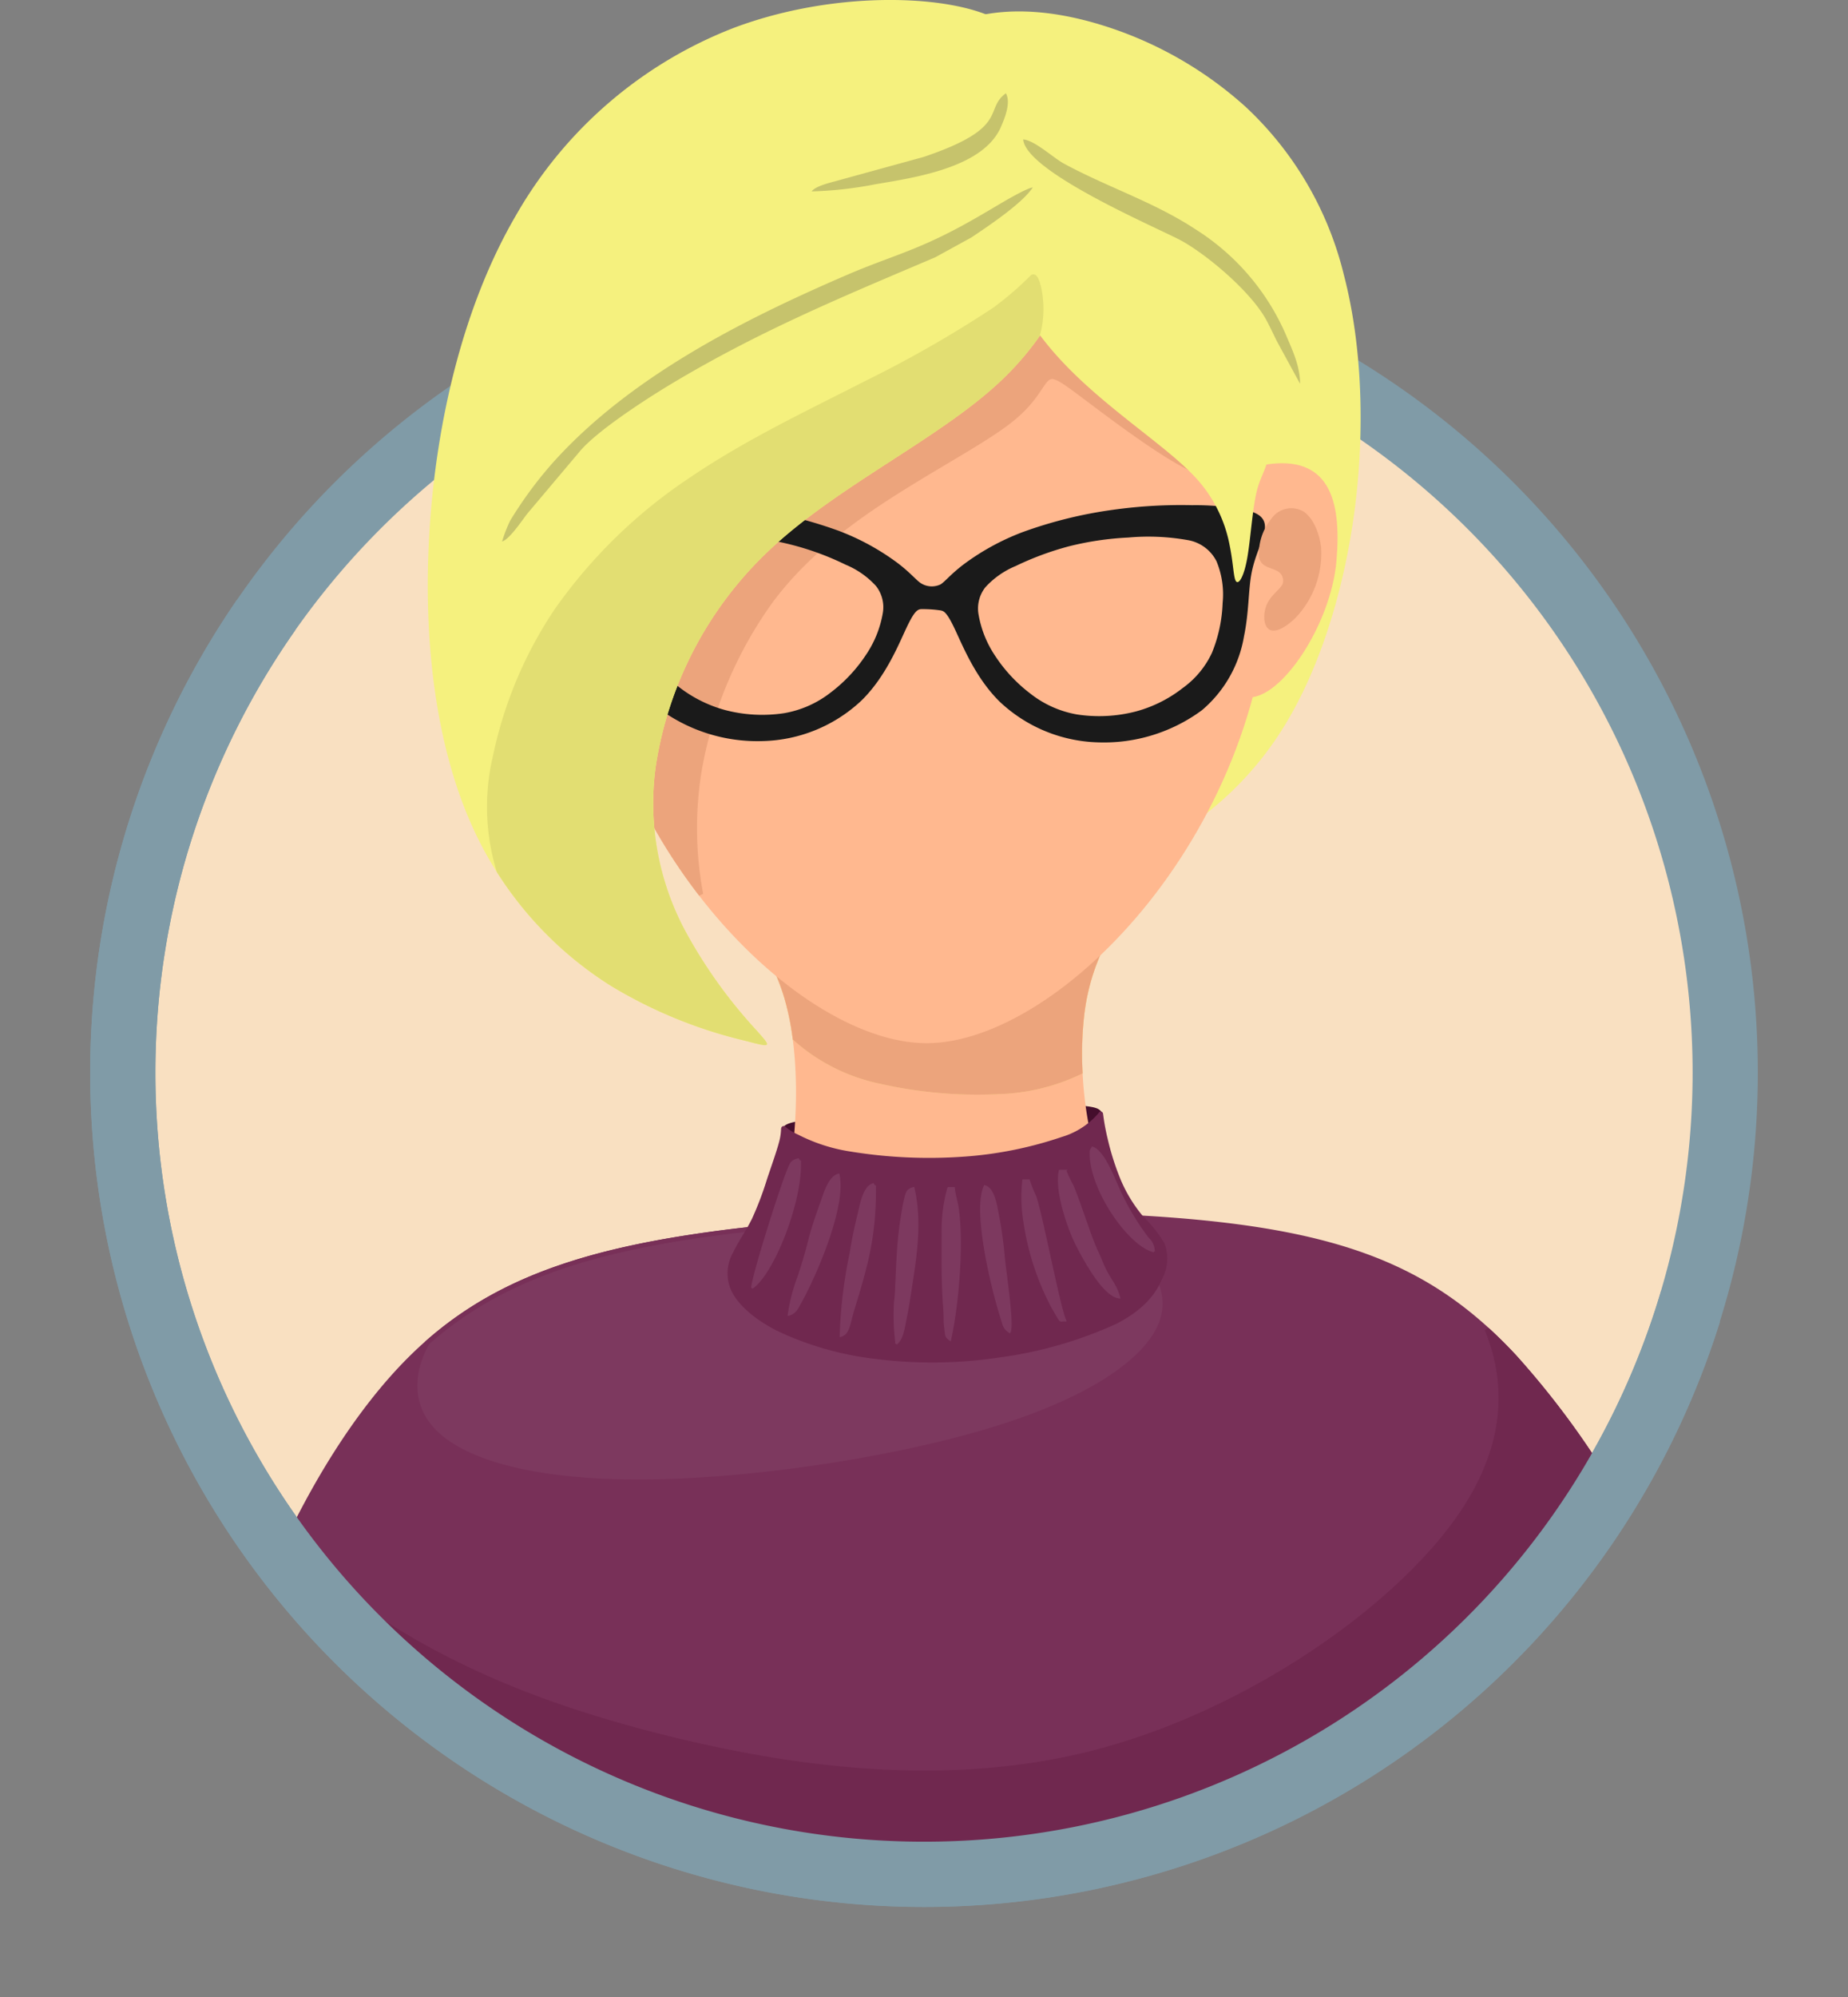 <svg xmlns="http://www.w3.org/2000/svg" xmlns:xlink="http://www.w3.org/1999/xlink" width="231.318" height="249.839" viewBox="0 0 231.318 249.839"><rect x="0" y="0" width="231.318" height="249.839" fill="#808080" stroke="none"/><defs><linearGradient id="linear-gradient" x1="0.116" y1="0.955" x2="1.211" y2="-0.597" gradientUnits="objectBoundingBox"><stop offset="0" stop-color="#6f9ac9"></stop><stop offset="1" stop-color="#496a9b"></stop></linearGradient></defs><g id="WHO_CEO" transform="translate(-1619.192 -949.143)"><circle id="Ellipse_96" data-name="Ellipse 96" cx="98.48" cy="98.48" r="98.48" transform="translate(1619.524 1161.403) rotate(-79.099)" fill="#f9e0c1" stroke="#f5debc" stroke-width="0.567"></circle><path id="Path_25065" data-name="Path 25065" d="M1717.3,1093.452a5,5,0,0,1,.012-2.278c.08-.662.039-.9.519-1.132s1.483-.451,4.934-.862,9.347-1.013,15.194-1.324,11.643-.331,14.8-.211,3.681.382,3.931.6.231.4,0,.893a6.482,6.482,0,0,1-2.256,2.487c-1.585,1.193-4.312,2.778-9.387,3.6a86.054,86.054,0,0,1-17.22.542,34.528,34.528,0,0,1-8.133-1.444C1718.309,1093.963,1717.567,1093.984,1717.3,1093.452Z" fill="#450e2c" stroke="#450e2c" stroke-width="0.567"></path><path id="Path_25066" data-name="Path 25066" d="M1734.851,979.061a104.263,104.263,0,1,1-104.263,104.262,104.263,104.263,0,0,1,104.263-104.262Zm0,7.946a96.316,96.316,0,1,0,96.316,96.316A96.315,96.315,0,0,0,1734.851,987.007Z" fill="#809ba7" stroke="#809ba7" stroke-width="0.216"></path><path id="Path_25067" data-name="Path 25067" d="M1737.941,952.344c5.034-2.277,11.132-2.277,17.751-.472a47.926,47.926,0,0,1,19.455,10.671,42.45,42.45,0,0,1,12.256,20.97c2.306,8.815,2.667,19.546,1.323,29.645s-4.393,19.566-8.565,26.466a41.092,41.092,0,0,1-13.077,13.479c-3.611,2.246-5.536,2.407-11.393-6.5a249.333,249.333,0,0,1-21.422-42.2c-5.776-15.324-7.541-28-6.438-36.615S1732.906,954.62,1737.941,952.344Z" fill="#f5f17e"></path><path id="Path_25068" data-name="Path 25068" d="M1777.751,1007.529c-7.366,1.1-7.779,5.781-8.449,13.669s2.025,14.56,6.02,14.9,10.2-8.93,10.876-16.818S1785.116,1006.425,1777.751,1007.529Z" fill="#ffb88f" stroke="#ffb88f" stroke-width="0.567"></path><path id="Path_25069" data-name="Path 25069" d="M1821.629,1136.536a106.031,106.031,0,0,1-167.4,7.434c4.012-8.809,9.6-18.171,16.3-24.846,9.653-9.612,21.621-13.65,40.341-15.957s44.194-2.883,61.761-.769,27.227,6.921,36.094,16.437A105.7,105.7,0,0,1,1821.629,1136.536Z" fill="#783058" stroke="#783058" stroke-width="0.567"></path><path id="Path_25070" data-name="Path 25070" d="M1672.693,1117.1c9.282-8.171,20.831-11.8,38.181-13.935a311.7,311.7,0,0,1,42.973-2,16.378,16.378,0,0,1,4.784,2.044c3.85,2.407,7.542,6.579,6.017,11.152s-8.264,9.547-20.539,13.4-30.086,6.578-43.725,6.739-23.106-2.246-27.038-6.5C1670.513,1124.936,1670.556,1120.912,1672.693,1117.1Z" fill="#7d395f" stroke="#783058" stroke-width="0.567"></path><path id="Path_25071" data-name="Path 25071" d="M1821.629,1136.536a106.031,106.031,0,0,1-167.4,7.434l.307-.668a154.268,154.268,0,0,0,16.1,10.934c7.942,4.572,17.57,8.745,32.172,12.355s34.177,6.659,53.112,1.845,37.226-17.49,45.49-28.883c6.462-8.909,6.791-17.032,3.9-24.1,1.16,1.056,2.293,2.183,3.413,3.385A105.7,105.7,0,0,1,1821.629,1136.536Z" fill="#70284f" stroke="#70284f" stroke-width="0.567"></path><path id="Path_25072" data-name="Path 25072" d="M1709.019,1059.9c2.246,2.767,6.659,7.26,8.665,14.16s1.6,16.206.6,21.542a16.257,16.257,0,0,1-3.831,8.444c-1.224,1.745-2.066,3.871-.141,6.118s6.619,4.613,13.138,5.716a62.9,62.9,0,0,0,21.16-.341c6.3-1.284,10.55-3.691,12.476-5.737s1.524-3.73.8-5.054-1.765-2.287-2.968-4.292a30.691,30.691,0,0,1-3.49-9.347,47.851,47.851,0,0,1-.842-14.682,26.85,26.85,0,0,1,4.613-12.516c2.447-3.49,5.736-6.3-2.888-7.662s-29.164-1.284-39.393-.722S1706.773,1057.136,1709.019,1059.9Z" fill="#ffb88f" stroke="#ffb88f" stroke-width="0.567"></path><path id="Path_25073" data-name="Path 25073" d="M1709.019,1059.9c2.246,2.767,6.659,7.26,8.665,14.16a33.676,33.676,0,0,1,1.014,4.99,23.14,23.14,0,0,0,10.74,5.4,54.79,54.79,0,0,0,14.762,1.284,25.256,25.256,0,0,0,10.212-2.482,41.681,41.681,0,0,1,.178-6.825,26.85,26.85,0,0,1,4.613-12.516c2.447-3.49,5.736-6.3-2.888-7.662s-29.164-1.284-39.393-.722S1706.773,1057.136,1709.019,1059.9Z" fill="#ffda88" stroke="#ffda88" stroke-width="0.567"></path><path id="Path_25074" data-name="Path 25074" d="M1709.019,1059.9c2.246,2.767,6.659,7.26,8.665,14.16a33.676,33.676,0,0,1,1.014,4.99,23.14,23.14,0,0,0,10.74,5.4,54.79,54.79,0,0,0,14.762,1.284,25.256,25.256,0,0,0,10.212-2.482,41.681,41.681,0,0,1,.178-6.825,26.85,26.85,0,0,1,4.613-12.516c2.447-3.49,5.736-6.3-2.888-7.662s-29.164-1.284-39.393-.722S1706.773,1057.136,1709.019,1059.9Z" fill="#eca47c" stroke="#eca47c" stroke-width="0.567"></path><path id="Path_25075" data-name="Path 25075" d="M1692.788,1008.158c3.995-.339,7.778,5.781,8.449,13.669s-2.026,14.56-6.021,14.9-10.2-8.928-10.875-16.817S1688.792,1008.5,1692.788,1008.158Z" fill="#ffda88" stroke="#ffda88" stroke-width="0.567"></path><path id="Path_25076" data-name="Path 25076" d="M1735.172,959.467c29.235.372,42.821,26.84,42.821,59.949s-26.246,59.948-42.821,59.948-42.82-26.839-42.82-59.948S1705.938,959.095,1735.172,959.467Z" fill="#ffb88f" stroke="#ffb88f" stroke-width="0.567"></path><path id="Path_25077" data-name="Path 25077" d="M1706.932,1061.018A70.874,70.874,0,0,1,1694.047,1034a39.415,39.415,0,0,1,4.769-11.545c4.452-7.341,11.753-14.562,20.378-21.06s18.573-12.276,24.029-16.167,6.418-5.9,10.069-4.051,9.988,7.541,14.08,12.756,5.937,9.949,5.937,12.516-1.845,2.969-5.536,1.083-9.226-6.057-12.476-8.5-4.212-3.169-5.014-2.527-1.444,2.647-4.333,5.014-8.023,5.1-13.678,8.625-11.835,7.862-16.488,14.04a51.473,51.473,0,0,0-8.985,21.02A44.455,44.455,0,0,0,1706.932,1061.018Z" fill="#eca47c" stroke="#eca47c" stroke-width="0.567"></path><path id="Path_25078" data-name="Path 25078" d="M1822.387,1145.832q-.448.556-.906,1.107.458-.55.906-1.107Zm-1.462,1.772q-.393.468-.793.929.4-.462.793-.929Zm-1.566,1.819q-.43.489-.864.972.435-.483.864-.972Zm-1.491,1.663c-.246.269-.495.537-.744.8.249-.266.5-.534.744-.8Zm-1.671,1.786q-.413.432-.829.861.417-.429.829-.861Zm-1.522,1.563q-.357.358-.718.715.36-.357.718-.715Zm-1.747,1.72q-.411.4-.824.788c.276-.26.55-.524.824-.788Zm-1.576,1.492-.694.637.694-.637Zm-1.826,1.656c-.275.243-.549.487-.826.727.277-.24.551-.484.826-.727Zm-1.607,1.4q-.364.311-.731.619.366-.309.731-.619Zm-1.831,1.531c-.305.25-.611.5-.919.746q.462-.37.919-.746Zm-1.735,1.393q-.366.287-.734.571.367-.285.734-.571Zm-1.834,1.411q-.506.381-1.013.757.508-.375,1.013-.757Zm-1.838,1.356q-.383.276-.767.549.384-.273.767-.549Zm-1.781,1.262q-.579.4-1.161.794.584-.393,1.161-.794Zm-2.007,1.358q-.406.268-.814.533.408-.266.814-.533Zm-1.641,1.068q-.7.445-1.407.881.707-.435,1.407-.881Zm-2.241,1.388q-.441.267-.884.529.443-.263.884-.529Zm-1.7,1.008q-.736.427-1.478.843.742-.416,1.478-.843Zm-2.274,1.283q-.489.268-.98.532.49-.264.98-.532Zm-1.768.954q-.768.4-1.543.8.774-.393,1.543-.8Zm-2.311,1.181q-.528.263-1.061.52.532-.257,1.061-.52Zm-1.83.892q-.8.38-1.606.747.805-.367,1.606-.747Zm-2.341,1.076q-.576.258-1.155.509.579-.25,1.155-.509Zm-1.884.824q-.837.356-1.682.7.844-.344,1.682-.7Zm-2.377.976q-.614.245-1.229.481.617-.237,1.229-.481Zm-1.956.759q-.868.327-1.744.641.876-.313,1.744-.641Zm-2.366.859q-.678.237-1.358.467.681-.23,1.358-.467Zm-2.035.694q-.909.3-1.824.583.915-.283,1.824-.583Zm-2.374.75q-.73.224-1.465.436.735-.213,1.465-.436Zm-2.118.624q-.941.267-1.886.518.947-.25,1.886-.518Zm-2.381.645q-.775.2-1.555.391.778-.189,1.555-.391Zm-2.188.545q-.97.231-1.948.446.978-.214,1.948-.446Zm-2.37.536q-.832.178-1.669.345.837-.166,1.669-.345Zm-2.267.463q-1.005.2-2.015.372,1.011-.177,2.015-.372Zm-2.354.429q-.886.151-1.777.289.89-.138,1.777-.289Zm-2.361.379c-.685.1-1.371.2-2.06.29.689-.09,1.375-.188,2.06-.29Zm-2.346.325c-.622.08-1.245.153-1.87.223.625-.07,1.248-.143,1.87-.223Zm-2.432.284c-.7.074-1.41.144-2.118.206.708-.062,1.414-.132,2.118-.206Zm-2.294.22q-.994.084-1.993.15,1-.068,1.993-.15Zm-2.548.186q-1.08.069-2.164.117,1.085-.047,2.164-.117Zm-2.238.12c-.7.03-1.4.051-2.1.068.7-.017,1.4-.038,2.1-.068Zm-2.672.08q-1.092.023-2.188.024c-.768,0-1.534-.01-2.3-.025.763.015,1.529.025,2.3.025q1.1,0,2.188-.024Zm-4.736-.005c-.724-.016-1.446-.041-2.167-.071.721.03,1.443.055,2.167.071Zm-2.516-.085q-1.056-.047-2.108-.113,1.051.066,2.108.113Zm-2.487-.138q-1.048-.069-2.093-.158,1.044.088,2.093.158Zm-2.448-.189c-.7-.063-1.408-.13-2.109-.205.7.075,1.4.142,2.109.205Zm-2.4-.238q-1.07-.117-2.135-.253,1.065.136,2.135.253Zm-2.3-.276c-.69-.09-1.377-.188-2.063-.29.686.1,1.373.2,2.063.29Zm-2.382-.337q-1.011-.154-2.015-.328,1,.173,2.015.328Zm-2.431-.4q-.969-.17-1.933-.356.963.186,1.933.356Zm-2.42-.452q-.943-.186-1.881-.389.939.2,1.881.389Zm-2.385-.5q-.937-.207-1.871-.429.933.224,1.871.429Zm-2.329-.541q-.886-.214-1.767-.444.881.229,1.767.444Zm-2.25-.572q-.834-.222-1.664-.457.829.236,1.664.457Zm-2.163-.6q-.879-.252-1.752-.521.873.267,1.752.521Zm-2.338-.7q-.84-.262-1.673-.536.834.274,1.673.536Zm-2.308-.747q-.818-.273-1.628-.56.812.287,1.628.56Zm-2.284-.794c-.534-.192-1.066-.386-1.595-.586.529.2,1.061.394,1.595.586Zm-2.264-.842q-.648-.249-1.293-.506.645.257,1.293.506Zm-2.185-.867q-.61-.249-1.217-.506.606.257,1.217.506Zm-2.069-.87q-.648-.279-1.292-.568.643.288,1.292.568Zm-2.045-.907q-.7-.322-1.4-.654.7.332,1.4.654Zm-2.18-1.024q-.686-.331-1.366-.671.68.339,1.366.671Zm-2.158-1.072q-.588-.3-1.171-.605.583.306,1.171.605Zm-2.122-1.11q-.476-.255-.948-.516.472.261.948.516Zm-2.081-1.147c-.294-.165-.587-.333-.88-.5.293.168.586.336.88.5Zm-2.012-1.163q-.447-.264-.891-.533.444.268.891.533Zm-1.829-1.106q-.547-.339-1.091-.683.543.345,1.091.683Zm-1.915-1.21q-.593-.383-1.179-.773.586.39,1.179.773Zm-1.994-1.32q-.445-.3-.888-.608.443.306.888.608Zm-1.961-1.359c-.261-.184-.521-.371-.781-.558.26.187.52.374.781.558Zm-1.883-1.363q-.394-.291-.785-.586.391.3.785.586Zm-1.826-1.38q-.42-.324-.837-.652.417.328.837.652Zm-1.557-1.221q-.576-.461-1.146-.93.57.468,1.146.93Zm-1.835-1.5q-.576-.48-1.144-.968.569.487,1.144.968Zm-1.79-1.528q-.573-.5-1.139-1,.566.505,1.139,1Zm60.28,18.168.323.041-.323-.041Zm11.081.834.255.005-.255-.005Zm4.326.006.525-.012-.525.012Zm2.328-.069.2-.007-.2.007Zm2.157-.112.51-.033-.51.033Zm2.175-.156.34-.028-.34.028Zm2.259-.211.5-.055-.5.055Zm2.06-.238c.148-.018.3-.035.444-.055-.148.02-.3.037-.444.055Zm2.315-.314.487-.074-.487.074Zm1.988-.315.5-.084-.5.084Zm2.33-.416.473-.094-.473.094Zm1.919-.389c.188-.039.375-.078.563-.119-.188.041-.375.08-.563.119Zm2.34-.52.442-.107-.442.107Zm1.859-.458c.2-.052.4-.1.6-.156-.2.053-.4.1-.6.156Zm2.336-.624c.131-.036.262-.076.393-.113-.131.037-.262.077-.393.113Zm1.8-.525.642-.194-.642.194Zm2.085-.65c.191-.061.381-.123.572-.186-.191.063-.381.125-.572.186Zm1.98-.663q.347-.118.691-.242-.345.123-.691.242Zm1.9-.678c.213-.078.426-.156.638-.236-.212.08-.425.158-.638.236Zm2.118-.805.69-.275-.69.275Zm1.78-.721c.213-.088.428-.176.641-.266-.213.09-.428.178-.641.266Zm2.142-.916.721-.323-.721.323Zm1.705-.774c.234-.108.469-.216.7-.327-.233.111-.468.219-.7.327Zm2.141-1.021c.248-.122.494-.246.74-.37-.246.124-.492.248-.74.37Zm1.638-.826c.25-.128.5-.256.749-.387-.249.131-.5.259-.749.387Zm2.125-1.121c.252-.138.5-.278.754-.417-.251.139-.5.279-.754.417Zm1.576-.878q.4-.224.79-.451-.395.228-.79.451Zm1.8-1.043c.356-.211.711-.426,1.064-.641-.353.215-.708.43-1.064.641Zm1.825-1.108c.267-.167.535-.334.8-.5-.266.169-.534.336-.8.5Zm1.572-1q.639-.413,1.271-.835-.631.422-1.271.835Zm1.955-1.3q.406-.276.811-.556-.4.281-.811.556Zm1.488-1.031q.654-.462,1.3-.932-.647.469-1.3.932Zm1.955-1.412q.4-.3.8-.6-.4.3-.8.6Zm1.425-1.076q.647-.5,1.285-1-.639.506-1.285,1Zm1.911-1.5q.395-.318.785-.639-.391.321-.785.639Zm1.375-1.129q.6-.5,1.2-1.014-.6.512-1.2,1.014Zm1.858-1.583q.381-.335.758-.672-.378.337-.758.672Zm1.321-1.177q.465-.422.925-.847-.461.426-.925.847Zm1.8-1.666c.243-.23.483-.463.723-.695-.24.233-.48.465-.723.695Zm1.271-1.229c.238-.233.476-.466.711-.7-.235.235-.473.468-.711.7Zm1.451-1.451q.483-.492.959-.991-.477.5-.959.991Zm1.511-1.575q.333-.352.662-.709-.328.357-.662.709Zm1.33-1.442q.471-.52.935-1.047-.463.527-.935,1.047Zm1.512-1.706q.3-.35.6-.7-.3.352-.6.7Zm1.28-1.507q.4-.48.794-.966Q1815.127,1141.2,1814.727,1141.68Z" fill="url(#linear-gradient)"></path><path id="Path_25079" data-name="Path 25079" d="M1834.354,1114.552a104.276,104.276,0,1,1-185.47-90.228q3.573,1.785,7.119,3.68a96.324,96.324,0,1,0,171.2,82.718A37.109,37.109,0,0,1,1834.354,1114.552Z" fill="#809ba7" stroke="#809ba7" stroke-width="0.216"></path><path id="Path_25082" data-name="Path 25082" d="M1696.278,1025.294a29.5,29.5,0,0,0,.465,3.25,15.18,15.18,0,0,0,5.167,9.068,20.387,20.387,0,0,0,12.81,3.953,18.376,18.376,0,0,0,12.126-5.008c3.005-2.953,4.587-6.959,5.588-9.067s1.423-2.32,1.95-2.426a15.42,15.42,0,0,1,2.6.162c.527.106.949.317,1.95,2.426s2.584,6.115,5.588,9.067a18.377,18.377,0,0,0,12.126,5.009,20.377,20.377,0,0,0,12.81-3.955,15.171,15.171,0,0,0,5.167-9.067c.632-3.058.527-5.694.94-7.881s1.345-3.928,1.608-5.141-.141-1.9-1.661-2.345a31.182,31.182,0,0,0-7.108-.712,61.206,61.206,0,0,0-9.911.58,54.432,54.432,0,0,0-11.123,2.742,29.907,29.907,0,0,0-7.433,4.059c-1.582,1.212-2.215,2.056-2.847,2.477a2.829,2.829,0,0,1-2.809-.162c-.633-.422-1.266-1.265-2.847-2.478a29.955,29.955,0,0,0-7.434-4.059,54.48,54.48,0,0,0-11.123-2.741c-1.382-.2-2.7-.336-3.973-.429-1.181,1.059-2.52,2.2-3.881,3.385a35.859,35.859,0,0,1,5.956-.056,35.437,35.437,0,0,1,14.181,3.584,10.9,10.9,0,0,1,3.9,2.741,4.574,4.574,0,0,1,.9,3.691,13.6,13.6,0,0,1-2.109,5.219,19.34,19.34,0,0,1-4.481,4.8,13.313,13.313,0,0,1-5.983,2.662,18.573,18.573,0,0,1-7.512-.4,16.721,16.721,0,0,1-5.932-2.979,11.574,11.574,0,0,1-3.716-4.481,18.39,18.39,0,0,1-1.371-6.352,16.669,16.669,0,0,1,.043-2.468c-.967,1.115-1.835,2.234-2.617,3.33Zm64.111-9.187a28.455,28.455,0,0,1,7.486.316,5.24,5.24,0,0,1,3.849,2.82,11.1,11.1,0,0,1,.79,5.351,18.371,18.371,0,0,1-1.371,6.353,11.575,11.575,0,0,1-3.716,4.48,16.734,16.734,0,0,1-5.931,2.979,18.573,18.573,0,0,1-7.512.4,13.321,13.321,0,0,1-5.984-2.662,19.357,19.357,0,0,1-4.481-4.8,13.6,13.6,0,0,1-2.109-5.22,4.576,4.576,0,0,1,.9-3.69,10.9,10.9,0,0,1,3.9-2.74,37.762,37.762,0,0,1,6.695-2.478A38.209,38.209,0,0,1,1760.389,1016.107Z" fill="#1a1a1a" stroke="#1a1a1a" stroke-width="0.567"></path><path id="Path_25083" data-name="Path 25083" d="M1777.057,1018.775a6.689,6.689,0,0,1,1.484-4.543,2.756,2.756,0,0,1,3.672-.853c1.123.752,1.884,2.6,2.064,4.353a11.423,11.423,0,0,1-3.069,8.454c-1,1-2.286,1.826-2.948,1.485s-.7-1.846-.179-2.919,1.6-1.715,1.926-2.457a1.636,1.636,0,0,0-.883-2.006C1778.362,1019.868,1777.278,1019.868,1777.057,1018.775Z" fill="#eca47c" stroke="#eca47c" stroke-width="0.567"></path><g id="Group_23943" data-name="Group 23943"><path id="Path_25080" data-name="Path 25080" d="M1751.278,960.437c1.926,4.092,4.172,8.264,3.851,14.6s-3.209,14.842-10.911,21.983-20.218,12.917-28.722,20.94a46.879,46.879,0,0,0-14.2,26.877,33.763,33.763,0,0,0,3.851,21.1,61.732,61.732,0,0,0,8.745,12.114c1.925,2.166,1.925,2.166-1.444,1.284a58.425,58.425,0,0,1-16.848-6.9,45.714,45.714,0,0,1-17.671-20.769c-4.192-9.779-5.836-22.595-4.973-36.224s4.233-28.071,10.811-39.344a53.738,53.738,0,0,1,27.3-23.477c10.931-4.1,23.005-4.2,29.845-2.245S1749.353,956.345,1751.278,960.437Z" fill="#f5f17e"></path><path id="Path_25081" data-name="Path 25081" d="M1743.356,967.708c-.14,4.5.181,11.964,2.848,18.011s7.682,10.681,12.155,14.362,8.4,6.408,10.85,9.216a17.11,17.11,0,0,1,3.892,8.023c.481,2.327.481,4.092.8,4.533s.963-.441,1.394-2.8.652-6.188,1.2-8.424,1.434-2.878,1.925-6.5a41.585,41.585,0,0,0-1.6-17.209,58.5,58.5,0,0,0-10.861-19.185c-4.172-4.814-8.023-7.06-11.513-7.9a12.086,12.086,0,0,0-8.484.773C1744.1,961.661,1743.5,963.205,1743.356,967.708Z" fill="#f5f17e"></path><path id="Path_25084" data-name="Path 25084" d="M1749.323,991.188a36.549,36.549,0,0,1-5.1,5.834c-7.7,7.141-20.218,12.917-28.722,20.94a46.879,46.879,0,0,0-14.2,26.877,33.763,33.763,0,0,0,3.851,21.1,61.732,61.732,0,0,0,8.745,12.114c1.925,2.166,1.925,2.166-1.444,1.284a58.425,58.425,0,0,1-16.848-6.9,45.641,45.641,0,0,1-14.224-14.211,27.593,27.593,0,0,1-.49-14.488,52,52,0,0,1,7.7-18.333,63.733,63.733,0,0,1,17.089-16.607c6.98-4.734,15-8.505,21.9-12.035a147.058,147.058,0,0,0,15.965-9.146,40.151,40.151,0,0,0,4.694-4.052c.6-.361,1,.281,1.284,1.565a12.833,12.833,0,0,1,.04,5.135C1749.5,990.572,1749.42,990.879,1749.323,991.188Z" fill="#e2de72"></path></g><path id="Path_25085" data-name="Path 25085" d="M1682.04,1016.883c.935-.25,2.581-2.764,3.2-3.535l6.387-7.572c2.172-2.722,8.88-6.994,11.905-8.795,10.977-6.537,21.068-10.69,32.728-15.65l4.507-2.474c2.177-1.455,6.336-4.225,7.7-6.261-.755.063-3.658,1.784-4.472,2.268-1.515.9-2.954,1.745-4.434,2.546-5.934,3.214-8.97,3.8-14.509,6.191-13.137,5.669-27.258,12.849-36.815,23.6a50.606,50.606,0,0,0-5.192,7.084,17.8,17.8,0,0,0-1.008,2.6Zm38.75-43.8c.5-.681,2.3-1.076,3.231-1.343l10.762-2.957c10.923-3.671,7.494-5.907,10.317-7.975.668,1.188-.174,3.182-.613,4.2-2.166,5.024-10.456,6.307-15.686,7.18a48.218,48.218,0,0,1-8.011.9Zm61.135,24.069-2.888-5.295c-.451-.9-.848-1.786-1.364-2.728-1.894-3.447-7.222-8-10.591-9.867-2.62-1.45-19.471-8.537-19.816-12.678,1.461.122,3.765,2.309,5.136,3.048,5.563,2.994,11.194,4.766,16.385,8.165a29.429,29.429,0,0,1,11.354,13.2C1780.882,992.769,1781.925,994.859,1781.925,997.147Z" fill="#c6c36c"></path><path id="Path_25086" data-name="Path 25086" d="M1717.242,1090.429a7.48,7.48,0,0,1-.3,1.808c-.291,1.085-.883,2.75-1.46,4.465a41.057,41.057,0,0,1-1.9,5.014c-.757,1.534-1.71,2.837-2.366,4.231a4.981,4.981,0,0,0-.236,4.523c.782,1.645,2.708,3.45,5.756,4.974a39.031,39.031,0,0,0,11.929,3.4,56.163,56.163,0,0,0,15.425-.14,51.612,51.612,0,0,0,14.7-4.2c3.531-1.806,4.895-3.811,5.617-5.5a5.1,5.1,0,0,0,.281-4.212,17.343,17.343,0,0,0-2.688-3.37,18.405,18.405,0,0,1-2.768-4.533,32.942,32.942,0,0,1-1.667-5.217,27.221,27.221,0,0,1-.529-2.773c-.06-.439-.055-.428-.065-.4s-.035.08-.531.6a10.009,10.009,0,0,1-4.274,2.553,48.867,48.867,0,0,1-12.478,2.482,61.494,61.494,0,0,1-14.043-.647,21.772,21.772,0,0,1-6.683-2.149,7.05,7.05,0,0,1-1.517-.915C1717.3,1090.288,1717.257,1090.213,1717.242,1090.429Z" fill="#70284f" stroke="#70284f" stroke-width="0.567"></path><path id="Path_25087" data-name="Path 25087" d="M1724.4,1116.288c1.082-.289,1.067-1.492,1.655-3.4,1.666-5.405,2.677-9.044,2.677-14.893,0-.921.074-.088-.24-.723-1.228.328-1.589,2.734-1.879,3.9-.408,1.648-.7,3.111-.975,4.8a59.548,59.548,0,0,0-1.238,10.315Zm31.29-22.866c0,4.592,4.847,11.554,7.942,12.276a2.21,2.21,0,0,0-.749-1.658,31.219,31.219,0,0,1-3.82-6.529c-.53-1.194-1.822-4.461-3.133-4.811-.165.294-.24.258-.24.722Zm-42.362,16.849c2.564-1.717,6.017-10.307,6.017-15.4,0-.92.074-.088-.241-.722-.876.234-.917.49-1.281,1.366-1,2.4-4.495,13.5-4.495,14.76Zm45.972,1.2c-2.011-.167-4.617-5.148-5.377-6.657-.975-1.933-2.669-6.722-2.084-9.228h.722a19.355,19.355,0,0,0,.931,1.957c1.059,2.592,2.243,6.5,3.08,8.232.369.766.522,1.239.879,2.01.615,1.328,1.5,2.205,1.849,3.686Zm-6.739,2.888c-.76-1.583-2.926-13.126-3.754-15.5a18.861,18.861,0,0,1-.82-2.069h-.722a19.1,19.1,0,0,0,.131,5.164,33.232,33.232,0,0,0,3.576,10.866c1.214,2.041.722,1.446,1.589,1.54Zm-15.4-11.553c0,4.019-.072,6.456.224,10.366.057.752-.013,1.3.1,2.068.158,1.081.005,1.062.639,1.526.906-3.889,1.633-11.679.98-16.383-.153-1.1-.419-1.681-.5-2.631h-.722a19.72,19.72,0,0,0-.722,5.054ZM1717.9,1113.64a22.155,22.155,0,0,1,1.234-4.784c.512-1.524.947-3.021,1.362-4.654.389-1.531.971-3.2,1.463-4.555.386-1.066.965-3.247,2.2-3.577.9,3.849-2.745,12.417-4.819,16.121-.362.645-.606,1.227-1.439,1.449Zm27.68,2.167c.49-1.023-.59-7.732-.743-9.607-.115-1.406-.413-3.542-.675-4.862-.23-1.16-.518-3.505-1.712-3.824-1.451,3.024.868,12.693,2.07,16.464.324,1.018.3,1.318,1.06,1.829Zm-14.2,1.444c.8-.587.952-2,1.188-3.145.25-1.212.433-2.377.636-3.7.648-4.213,1.326-8.43.342-12.655-.836.223-.873.553-1.109,1.538-.215.9-.291,1.5-.441,2.448-.631,3.97-.535,8.415-.791,10.28A28.038,28.038,0,0,0,1731.381,1117.251Z" fill="#7d395f" stroke="#7d395f" stroke-width="0.216"></path></g></svg>